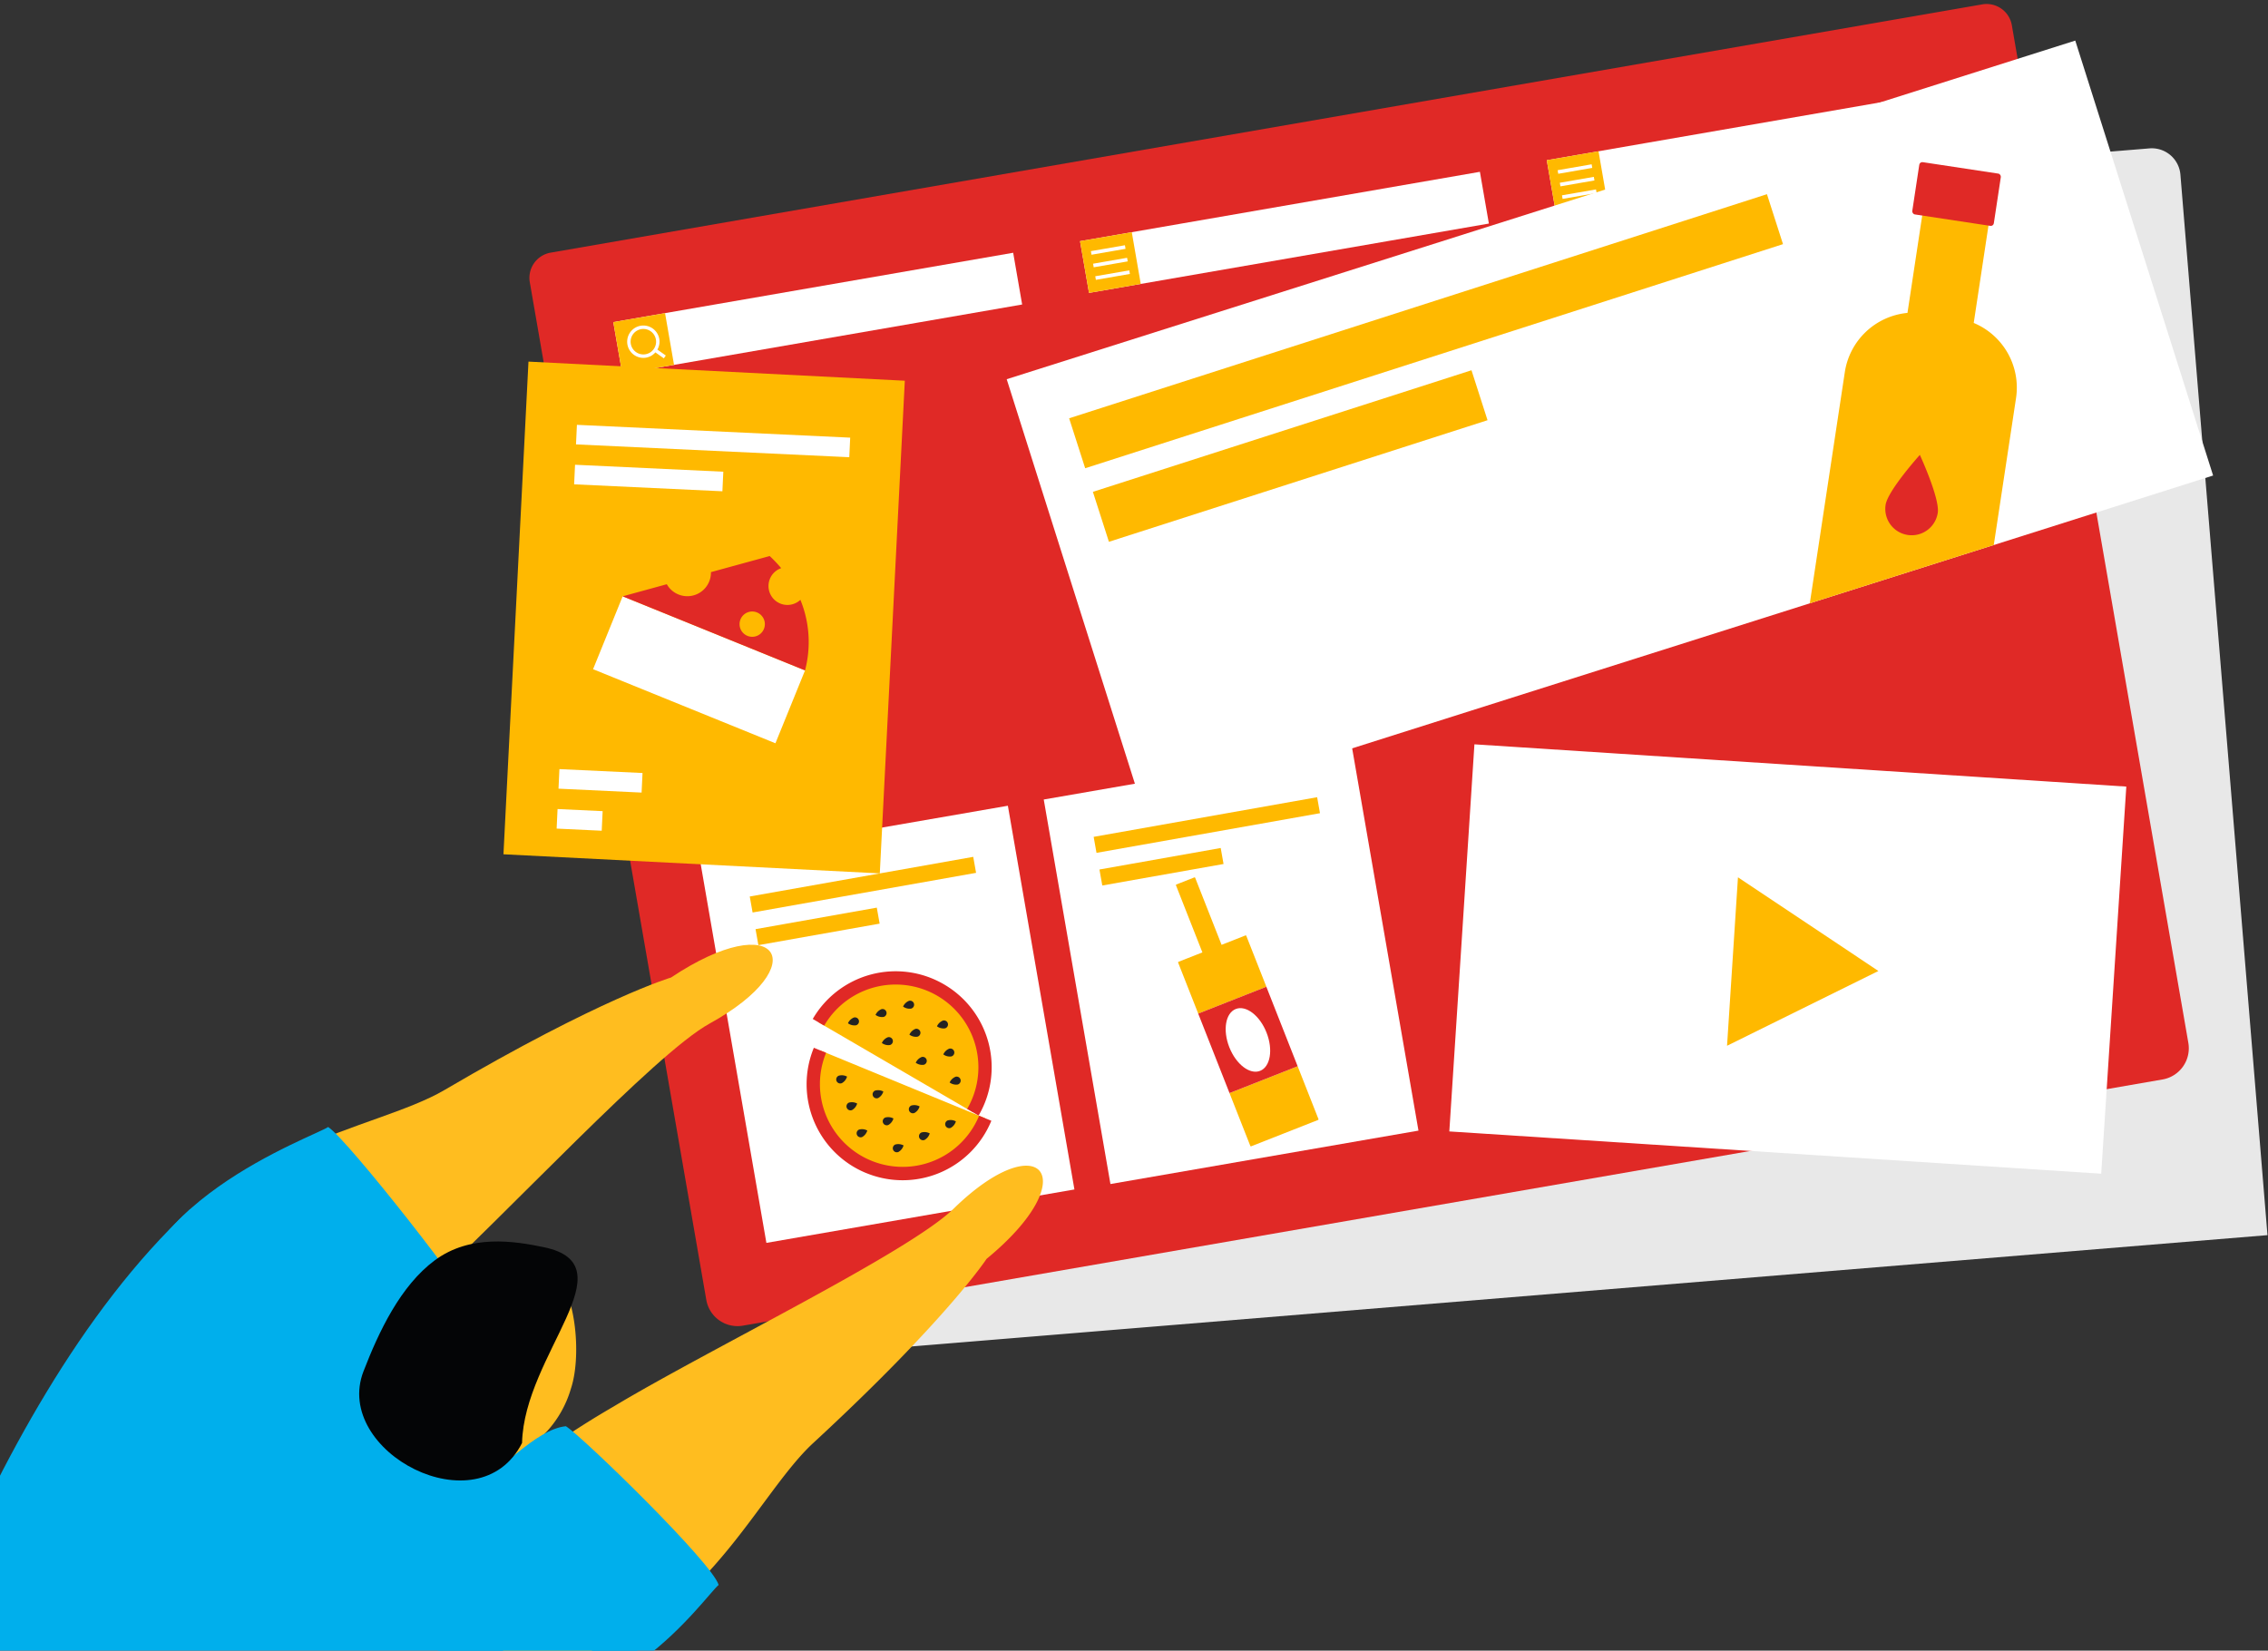 <svg xmlns="http://www.w3.org/2000/svg" xmlns:xlink="http://www.w3.org/1999/xlink" width="812" height="591" viewBox="0 0 812 591">
  <rect x="0" y="0" width="812" height="591" fill="#333333" stroke="none"/>
  <defs>
    <clipPath id="clip-path">
      <rect id="Rettangolo_2496" data-name="Rettangolo 2496" width="812" height="591" transform="translate(0 6870)" fill="none"/>
    </clipPath>
    <clipPath id="clip-path-2">
      <rect id="Rettangolo_2397" data-name="Rettangolo 2397" width="170.176" height="163.357" transform="translate(0 51.41) rotate(-17.584)" fill="none"/>
    </clipPath>
  </defs>
  <g id="Gruppo_di_maschere_77" data-name="Gruppo di maschere 77" transform="translate(0 -6870)" clip-path="url(#clip-path)">
    <g id="Raggruppa_3640" data-name="Raggruppa 3640" transform="translate(-211.569 6791.325)">
      <path id="Rettangolo_2373" data-name="Rettangolo 2373" d="M0,0H506.465a10.288,10.288,0,0,1,10.288,10.288V391.264a0,0,0,0,1,0,0H10.288A10.288,10.288,0,0,1,0,380.976V0A0,0,0,0,1,0,0Z" transform="translate(476.35 173.243) rotate(-4.693)" fill="#e8e8e8" style="mix-blend-mode: multiply;isolation: isolate"/>
      <g id="Raggruppa_3626" data-name="Raggruppa 3626" transform="translate(399.684 78.676)">
        <path id="Rettangolo_2374" data-name="Rettangolo 2374" d="M9.167,0H529.361a9.167,9.167,0,0,1,9.167,9.167V378.961A11.339,11.339,0,0,1,527.19,390.3H11.339A11.339,11.339,0,0,1,0,378.961V9.167A9.167,9.167,0,0,1,9.167,0Z" transform="translate(0 92.024) rotate(-9.839)" fill="#e02926"/>
        <rect id="Rettangolo_2375" data-name="Rettangolo 2375" width="111.928" height="139.443" transform="translate(62.445 307.617) rotate(-9.839)" fill="#fff"/>
        <rect id="Rettangolo_2376" data-name="Rettangolo 2376" width="111.928" height="139.731" transform="translate(185.572 286.263) rotate(-9.839)" fill="#fff"/>
        <g id="Raggruppa_3623" data-name="Raggruppa 3623" transform="translate(203.442 285.437)">
          <rect id="Rettangolo_2377" data-name="Rettangolo 2377" width="81.261" height="5.818" transform="translate(81.028 5.728) rotate(169.939)" fill="#ffb900"/>
          <rect id="Rettangolo_2378" data-name="Rettangolo 2378" width="44.089" height="5.818" transform="translate(46.502 23.913) rotate(169.939)" fill="#ffb900"/>
        </g>
        <g id="Raggruppa_3624" data-name="Raggruppa 3624" transform="translate(80.315 306.791)">
          <rect id="Rettangolo_2379" data-name="Rettangolo 2379" width="81.261" height="5.818" transform="translate(81.028 5.728) rotate(169.939)" fill="#ffb900"/>
          <rect id="Rettangolo_2380" data-name="Rettangolo 2380" width="44.089" height="5.818" transform="translate(46.502 23.913) rotate(169.939)" fill="#ffb900"/>
        </g>
        <g id="Raggruppa_737" data-name="Raggruppa 737" transform="translate(100.661 347.766)">
          <g id="Raggruppa_207" data-name="Raggruppa 207" transform="translate(0 27.388)">
            <path id="Tracciato_28" data-name="Tracciato 28" d="M409.787,311.223a31.989,31.989,0,1,1-59.168-24.337Z" transform="translate(-345.828 -285.987)" fill="#ffb900"/>
            <g id="Raggruppa_200" data-name="Raggruppa 200">
              <path id="Tracciato_29" data-name="Tracciato 29" d="M368.2,331.232a34.331,34.331,0,0,1-18.726-44.8l.02-.049,4.383,1.8a29.619,29.619,0,0,0,54.785,22.533l4.382,1.8a34.328,34.328,0,0,1-44.794,18.726Z" transform="translate(-346.89 -286.388)" fill="#e02926"/>
            </g>
            <g id="Raggruppa_205" data-name="Raggruppa 205" transform="translate(10.653 9.805)">
              <g id="Raggruppa_202" data-name="Raggruppa 202">
                <path id="Tracciato_30" data-name="Tracciato 30" d="M354.786,294.66a1.442,1.442,0,1,1-1.111-2.66,3.929,3.929,0,0,1,2.949.332A3.928,3.928,0,0,1,354.786,294.66Z" transform="translate(-352.788 -291.817)" fill="#232323"/>
                <path id="Tracciato_31" data-name="Tracciato 31" d="M361.976,297.618a1.441,1.441,0,1,1-1.111-2.66,3.925,3.925,0,0,1,2.951.332A3.934,3.934,0,0,1,361.976,297.618Z" transform="translate(-346.991 -289.433)" fill="#232323"/>
                <path id="Tracciato_32" data-name="Tracciato 32" d="M369.167,300.577a1.442,1.442,0,1,1-1.109-2.662,3.931,3.931,0,0,1,2.949.332A3.928,3.928,0,0,1,369.167,300.577Z" transform="translate(-341.194 -287.049)" fill="#232323"/>
                <path id="Tracciato_33" data-name="Tracciato 33" d="M376.358,303.533a1.441,1.441,0,0,1-1.109-2.66,3.931,3.931,0,0,1,2.949.332A3.926,3.926,0,0,1,376.358,303.533Z" transform="translate(-335.397 -284.664)" fill="#232323"/>
              </g>
              <g id="Raggruppa_203" data-name="Raggruppa 203" transform="translate(7.245 19.304)">
                <path id="Tracciato_34" data-name="Tracciato 34" d="M358.8,305.35a1.442,1.442,0,0,1-1.109-2.662,3.931,3.931,0,0,1,2.949.332A3.933,3.933,0,0,1,358.8,305.35Z" transform="translate(-356.8 -302.505)" fill="#232323"/>
                <path id="Tracciato_35" data-name="Tracciato 35" d="M365.987,308.308a1.442,1.442,0,1,1-1.109-2.662,3.931,3.931,0,0,1,2.949.332A3.932,3.932,0,0,1,365.987,308.308Z" transform="translate(-351.003 -300.121)" fill="#232323"/>
              </g>
              <g id="Raggruppa_204" data-name="Raggruppa 204" transform="translate(3.623 9.652)">
                <path id="Tracciato_36" data-name="Tracciato 36" d="M356.79,300a1.441,1.441,0,0,1-1.109-2.66,3.931,3.931,0,0,1,2.949.332A3.926,3.926,0,0,1,356.79,300Z" transform="translate(-354.794 -297.161)" fill="#232323"/>
                <path id="Tracciato_37" data-name="Tracciato 37" d="M363.983,302.962a1.441,1.441,0,1,1-1.111-2.66,3.929,3.929,0,0,1,2.949.332A3.929,3.929,0,0,1,363.983,302.962Z" transform="translate(-348.997 -294.776)" fill="#232323"/>
                <path id="Tracciato_38" data-name="Tracciato 38" d="M371.173,305.92a1.441,1.441,0,1,1-1.109-2.66,3.934,3.934,0,0,1,2.949.331A3.927,3.927,0,0,1,371.173,305.92Z" transform="translate(-343.2 -292.392)" fill="#232323"/>
              </g>
            </g>
          </g>
          <g id="Raggruppa_216" data-name="Raggruppa 216" transform="translate(2.208)">
            <path id="Tracciato_39" data-name="Tracciato 39" d="M349.246,288.43a31.988,31.988,0,0,1,43.742-11.538h0a31.988,31.988,0,0,1,11.538,43.742h0Z" transform="translate(-347.198 -270.165)" fill="#ffb900"/>
            <g id="Raggruppa_209" data-name="Raggruppa 209">
              <path id="Tracciato_40" data-name="Tracciato 40" d="M395.095,275.9a34.325,34.325,0,0,1,12.394,46.983l-4.094-2.384a29.62,29.62,0,0,0-51.187-29.821l-4.094-2.386A34.326,34.326,0,0,1,395.095,275.9Z" transform="translate(-348.112 -271.224)" fill="#e02926"/>
            </g>
            <g id="Raggruppa_214" data-name="Raggruppa 214" transform="translate(12.605 10.525)">
              <g id="Raggruppa_211" data-name="Raggruppa 211" transform="translate(0 5.976)">
                <path id="Tracciato_41" data-name="Tracciato 41" d="M377.388,292.15a1.442,1.442,0,1,1,.735,2.789,3.933,3.933,0,0,1-2.875-.733A3.927,3.927,0,0,1,377.388,292.15Z" transform="translate(-338.842 -270.894)" fill="#232323"/>
                <path id="Tracciato_42" data-name="Tracciato 42" d="M370.669,288.236a1.442,1.442,0,1,1,.735,2.789,3.933,3.933,0,0,1-2.875-.733A3.934,3.934,0,0,1,370.669,288.236Z" transform="translate(-344.258 -274.05)" fill="#232323"/>
                <path id="Tracciato_43" data-name="Tracciato 43" d="M363.952,284.323a1.441,1.441,0,0,1,.735,2.787,3.933,3.933,0,0,1-2.877-.732A3.933,3.933,0,0,1,363.952,284.323Z" transform="translate(-349.675 -277.205)" fill="#232323"/>
                <path id="Tracciato_44" data-name="Tracciato 44" d="M357.233,280.409a1.441,1.441,0,1,1,.735,2.787,3.927,3.927,0,0,1-2.877-.732A3.927,3.927,0,0,1,357.233,280.409Z" transform="translate(-355.091 -280.36)" fill="#232323"/>
              </g>
              <g id="Raggruppa_212" data-name="Raggruppa 212" transform="translate(19.735)">
                <path id="Tracciato_45" data-name="Tracciato 45" d="M374.877,281.013a1.442,1.442,0,1,1,.735,2.789,3.927,3.927,0,0,1-2.875-.731A3.935,3.935,0,0,1,374.877,281.013Z" transform="translate(-360.602 -273.896)" fill="#232323"/>
                <path id="Tracciato_46" data-name="Tracciato 46" d="M368.158,277.1a1.442,1.442,0,1,1,.735,2.789,3.933,3.933,0,0,1-2.875-.733A3.934,3.934,0,0,1,368.158,277.1Z" transform="translate(-366.018 -277.052)" fill="#232323"/>
              </g>
              <g id="Raggruppa_213" data-name="Raggruppa 213" transform="translate(9.869 2.987)">
                <path id="Tracciato_47" data-name="Tracciato 47" d="M376.132,286.583a1.441,1.441,0,1,1,.737,2.787h0a3.927,3.927,0,0,1-2.877-.731A3.928,3.928,0,0,1,376.132,286.583Z" transform="translate(-349.723 -272.395)" fill="#232323"/>
                <path id="Tracciato_48" data-name="Tracciato 48" d="M369.414,282.669a1.441,1.441,0,0,1,.735,2.787h0a3.922,3.922,0,0,1-2.875-.731A3.921,3.921,0,0,1,369.414,282.669Z" transform="translate(-355.139 -275.55)" fill="#232323"/>
                <path id="Tracciato_49" data-name="Tracciato 49" d="M362.7,278.753a1.442,1.442,0,0,1,.735,2.789h0a3.927,3.927,0,0,1-2.875-.731A3.928,3.928,0,0,1,362.7,278.753Z" transform="translate(-360.555 -278.706)" fill="#232323"/>
              </g>
            </g>
          </g>
        </g>
        <g id="Raggruppa_3625" data-name="Raggruppa 3625" transform="translate(232.897 314.138)">
          <path id="Tracciato_829" data-name="Tracciato 829" d="M445.3,273.536a.243.243,0,0,0-.314-.137l-8.537,3.361-9.451-24a.24.24,0,0,0-.314-.135h0l-6.419,2.527a.243.243,0,0,0-.137.314h0l9.451,24-8.536,3.363a.243.243,0,0,0-.137.314v0l7.183,18.238,24.4-9.607Z" transform="translate(-420.105 -252.605)" fill="#ffb900"/>
          <path id="Tracciato_830" data-name="Tracciato 830" d="M438.175,318.572a.241.241,0,0,0,.316.135l23.942-9.428a.243.243,0,0,0,.137-.314l-7.448-18.916-24.4,9.607Z" transform="translate(-411.542 -222.42)" fill="#ffb900"/>
          <g id="Raggruppa_976" data-name="Raggruppa 976" transform="translate(7.977 39.169)">
            <rect id="Rettangolo_306" data-name="Rettangolo 306" width="26.218" height="30.588" transform="translate(0 9.607) rotate(-21.494)" fill="#e02926"/>
            <ellipse id="Ellisse_668" data-name="Ellisse 668" cx="7.161" cy="11.899" rx="7.161" ry="11.899" transform="translate(6.778 10.586) rotate(-21.494)" fill="#fff"/>
          </g>
        </g>
      </g>
      <g id="Raggruppa_3627" data-name="Raggruppa 3627" transform="translate(156.525 416.934)">
        <path id="Tracciato_2387" data-name="Tracciato 2387" d="M279.641,318.372C200.874,391.83,163.957,538.841,156.779,545.343c-7.425,6.735,150.208,43.161,158.96,47.7,45.693-37.858,72.568-65.708,122.569-110.408C454.782,467.89,339.024,343.7,279.641,318.372Z" transform="translate(-156.525 -223.71)" fill="#00afec"/>
        <path id="Tracciato_2388" data-name="Tracciato 2388" d="M464.33,343.127s-14.283,21.818-62.082,65.954c-21.39,19.75-42.075,72.232-94.9,77.342-39.686,3.843-27-55.9-9.48-68.5A314.477,314.477,0,0,1,330.82,395.98c34.2-20.552,105.627-55.112,121.729-70.84C483.537,294.871,499.983,313.792,464.33,343.127Z" transform="translate(-56.072 -230.648)" fill="#ffbd1f"/>
        <path id="Tracciato_2389" data-name="Tracciato 2389" d="M402.716,277.709s-25.02,7.338-81.122,40.285c-25.107,14.742-81.33,19.307-101.54,68.389-15.179,36.861,39.523,69.749,52.231,52.3,19.2-26.357,26.08-34.916,41.133-48.534C343,363.384,396.8,305.05,416.516,294.2,454.465,273.327,441.126,252.1,402.716,277.709Z" transform="translate(-107.441 -265.96)" fill="#ffbd1f"/>
        <path id="Tracciato_2390" data-name="Tracciato 2390" d="M213.337,377.668c-6.307-47.145,65.457-72.185,70.236-75.577,6.934,4.447,51.966,61.829,53.49,67.977-4.188,10.08-39.7,35.568-50.613,44.871C265.711,432.612,218.84,418.772,213.337,377.668Z" transform="translate(-111.044 -236.834)" fill="#00afec"/>
        <path id="Tracciato_2391" data-name="Tracciato 2391" d="M307.789,330.261c8.518,9.394,9.937,31.923,6.273,42.809a38.691,38.691,0,0,1-25.027,25.954c-13.96,4.488.3-42.668,1.273-54.5S307.789,330.261,307.789,330.261Z" transform="translate(-54.619 -214.126)" fill="#ffbd1f"/>
        <path id="Tracciato_2392" data-name="Tracciato 2392" d="M295.271,453.9c43.289,19.71,78.452-32.08,83.076-35.653-2.234-7.927-49.258-53.6-54.7-56.837-10.86,1.08-23.727,16.392-35.8,24.139C264.922,400.258,257.528,436.713,295.271,453.9Z" transform="translate(-66.011 -189.014)" fill="#00afec"/>
        <path id="Tracciato_2393" data-name="Tracciato 2393" d="M285.264,331.536c-12.209,9.054-19.97,25.34-25.533,39.776-11.073,28.728,41.217,56.273,56.781,25.618.742-31.847,38.627-63.644,7.846-70.088C313.6,324.592,297.927,322.155,285.264,331.536Z" transform="translate(-74.559 -218.54)" fill="#040506"/>
      </g>
      <g id="Raggruppa_3630" data-name="Raggruppa 3630" transform="translate(431.149 111.213)">
        <rect id="Rettangolo_2381" data-name="Rettangolo 2381" width="145.299" height="18.801" transform="translate(0 82.79) rotate(-9.839)" fill="#fff"/>
        <rect id="Rettangolo_2382" data-name="Rettangolo 2382" width="18.801" height="18.801" transform="translate(0 82.79) rotate(-9.839)" fill="#ffb900"/>
        <path id="Tracciato_2883" data-name="Tracciato 2883" d="M325.156,153.948l-3.016-2.124a5.735,5.735,0,0,0,.685-3.816,5.792,5.792,0,1,0-4.716,6.7,5.733,5.733,0,0,0,3.318-1.878l3.022,2.128Zm-12.533-4.17a4.562,4.562,0,1,1,5.274,3.715A4.568,4.568,0,0,1,312.623,149.777Z" transform="translate(-306.361 -59.194)" fill="#fff"/>
        <rect id="Rettangolo_2383" data-name="Rettangolo 2383" width="145.299" height="18.801" transform="translate(167.101 53.809) rotate(-9.839)" fill="#fff"/>
        <rect id="Rettangolo_2384" data-name="Rettangolo 2384" width="18.801" height="18.801" transform="translate(167.101 53.809) rotate(-9.839)" fill="#ffb900"/>
        <g id="Raggruppa_3628" data-name="Raggruppa 3628" transform="translate(170.988 55.271)">
          <rect id="Rettangolo_2385" data-name="Rettangolo 2385" width="12.362" height="1.304" transform="translate(0 2.112) rotate(-9.839)" fill="#fff"/>
          <rect id="Rettangolo_2386" data-name="Rettangolo 2386" width="12.362" height="1.304" transform="translate(0.78 6.608) rotate(-9.839)" fill="#fff"/>
          <rect id="Rettangolo_2387" data-name="Rettangolo 2387" width="12.362" height="1.304" transform="translate(1.559 11.103) rotate(-9.839)" fill="#fff"/>
        </g>
        <rect id="Rettangolo_2388" data-name="Rettangolo 2388" width="145.299" height="18.801" transform="translate(334.202 24.829) rotate(-9.839)" fill="#fff"/>
        <rect id="Rettangolo_2389" data-name="Rettangolo 2389" width="18.801" height="18.801" transform="translate(334.202 24.829) rotate(-9.839)" fill="#ffb900"/>
        <g id="Raggruppa_3629" data-name="Raggruppa 3629" transform="translate(338.089 26.29)">
          <rect id="Rettangolo_2390" data-name="Rettangolo 2390" width="12.362" height="1.304" transform="translate(0 2.112) rotate(-9.839)" fill="#fff"/>
          <rect id="Rettangolo_2391" data-name="Rettangolo 2391" width="12.362" height="1.304" transform="translate(0.78 6.608) rotate(-9.839)" fill="#fff"/>
          <rect id="Rettangolo_2392" data-name="Rettangolo 2392" width="12.362" height="1.304" transform="translate(1.559 11.103) rotate(-9.839)" fill="#fff"/>
        </g>
      </g>
      <g id="Raggruppa_3635" data-name="Raggruppa 3635" transform="translate(571.993 93.21)">
        <rect id="Rettangolo_2393" data-name="Rettangolo 2393" width="401.324" height="163.357" transform="translate(0 121.239) rotate(-17.584)" fill="#fff"/>
        <g id="Raggruppa_3631" data-name="Raggruppa 3631" transform="translate(22.354 54.995)">
          <rect id="Rettangolo_2394" data-name="Rettangolo 2394" width="262.404" height="18.787" transform="translate(255.579 17.887) rotate(162.195)" fill="#ffb900"/>
          <rect id="Rettangolo_2395" data-name="Rettangolo 2395" width="142.369" height="18.787" transform="translate(149.795 80.926) rotate(162.195)" fill="#ffb900"/>
        </g>
        <g id="Raggruppa_3634" data-name="Raggruppa 3634" transform="translate(220.348)">
          <g id="Raggruppa_3633" data-name="Raggruppa 3633" transform="translate(0)" clip-path="url(#clip-path-2)">
            <g id="Raggruppa_3632" data-name="Raggruppa 3632" transform="translate(65.767 43.364)">
              <path id="Tracciato_2884" data-name="Tracciato 2884" d="M605.077,160.507l5.5-36.316-23.72-3.592-5.5,36.316a25.081,25.081,0,0,0-22.432,21.213l-13.8,91.121a13,13,0,0,0,10.911,14.8l35.581,5.391a13.007,13.007,0,0,0,14.807-10.911l13.8-91.121A25.086,25.086,0,0,0,605.077,160.507Z" transform="translate(-544.973 -102.779)" fill="#ffb900"/>
              <rect id="Rettangolo_2396" data-name="Rettangolo 2396" width="29.529" height="18.929" rx="1.088" transform="translate(40.775 0) rotate(8.613)" fill="#e02926"/>
              <path id="Tracciato_2885" data-name="Tracciato 2885" d="M579.506,189.6a9.446,9.446,0,0,1-18.679-2.83c.782-5.158,12.269-17.917,12.269-17.917S580.288,184.438,579.506,189.6Z" transform="translate(-532.279 -63.883)" fill="#e02926"/>
            </g>
          </g>
        </g>
      </g>
      <g id="Raggruppa_3639" data-name="Raggruppa 3639" transform="translate(391.819 208.149)">
        <rect id="Rettangolo_2398" data-name="Rettangolo 2398" width="134.913" height="176.625" transform="translate(8.957 0) rotate(2.907)" fill="#ffb900"/>
        <g id="Raggruppa_3636" data-name="Raggruppa 3636" transform="translate(32.082 69.614)">
          <rect id="Rettangolo_2399" data-name="Rettangolo 2399" width="70.473" height="28.162" transform="translate(10.598 14.425) rotate(22.106)" fill="#fff"/>
          <path id="Tracciato_2886" data-name="Tracciato 2886" d="M374.063,204.58a6.779,6.779,0,1,1-6.878-11.341,49.629,49.629,0,0,0-4.114-4.335l-21.034,5.763A8.453,8.453,0,0,1,326.231,199l-15.8,4.329,65.291,26.519A39.884,39.884,0,0,0,374.063,204.58Zm-18.955,12.908a4.529,4.529,0,1,1,5.9-2.491A4.527,4.527,0,0,1,355.107,217.489Z" transform="translate(-299.833 -188.905)" fill="#e02926"/>
        </g>
        <g id="Raggruppa_3637" data-name="Raggruppa 3637" transform="translate(25.301 22.636)">
          <rect id="Rettangolo_2400" data-name="Rettangolo 2400" width="97.949" height="7.013" transform="translate(98.511 11.593) rotate(-177.315)" fill="#fff"/>
          <rect id="Rettangolo_2401" data-name="Rettangolo 2401" width="53.143" height="7.013" transform="translate(53.085 23.79) rotate(-177.315)" fill="#fff"/>
        </g>
        <g id="Raggruppa_3638" data-name="Raggruppa 3638" transform="translate(19.042 145.906)">
          <rect id="Rettangolo_2402" data-name="Rettangolo 2402" width="29.779" height="7.013" transform="matrix(-0.999, -0.047, 0.047, -0.999, 30.416, 8.4)" fill="#fff"/>
          <rect id="Rettangolo_2403" data-name="Rettangolo 2403" width="16.157" height="7.013" transform="matrix(-0.999, -0.047, 0.047, -0.999, 16.139, 22.058)" fill="#fff"/>
        </g>
      </g>
      <rect id="Rettangolo_2404" data-name="Rettangolo 2404" width="233.88" height="138.894" transform="translate(739.45 345.179) rotate(3.71)" fill="#fff"/>
      <path id="Tracciato_2887" data-name="Tracciato 2887" d="M583.541,286.136l-50.281-33.543-3.909,60.316Z" transform="translate(300.543 140.198)" fill="#ffb900"/>
    </g>
  </g>
</svg>
